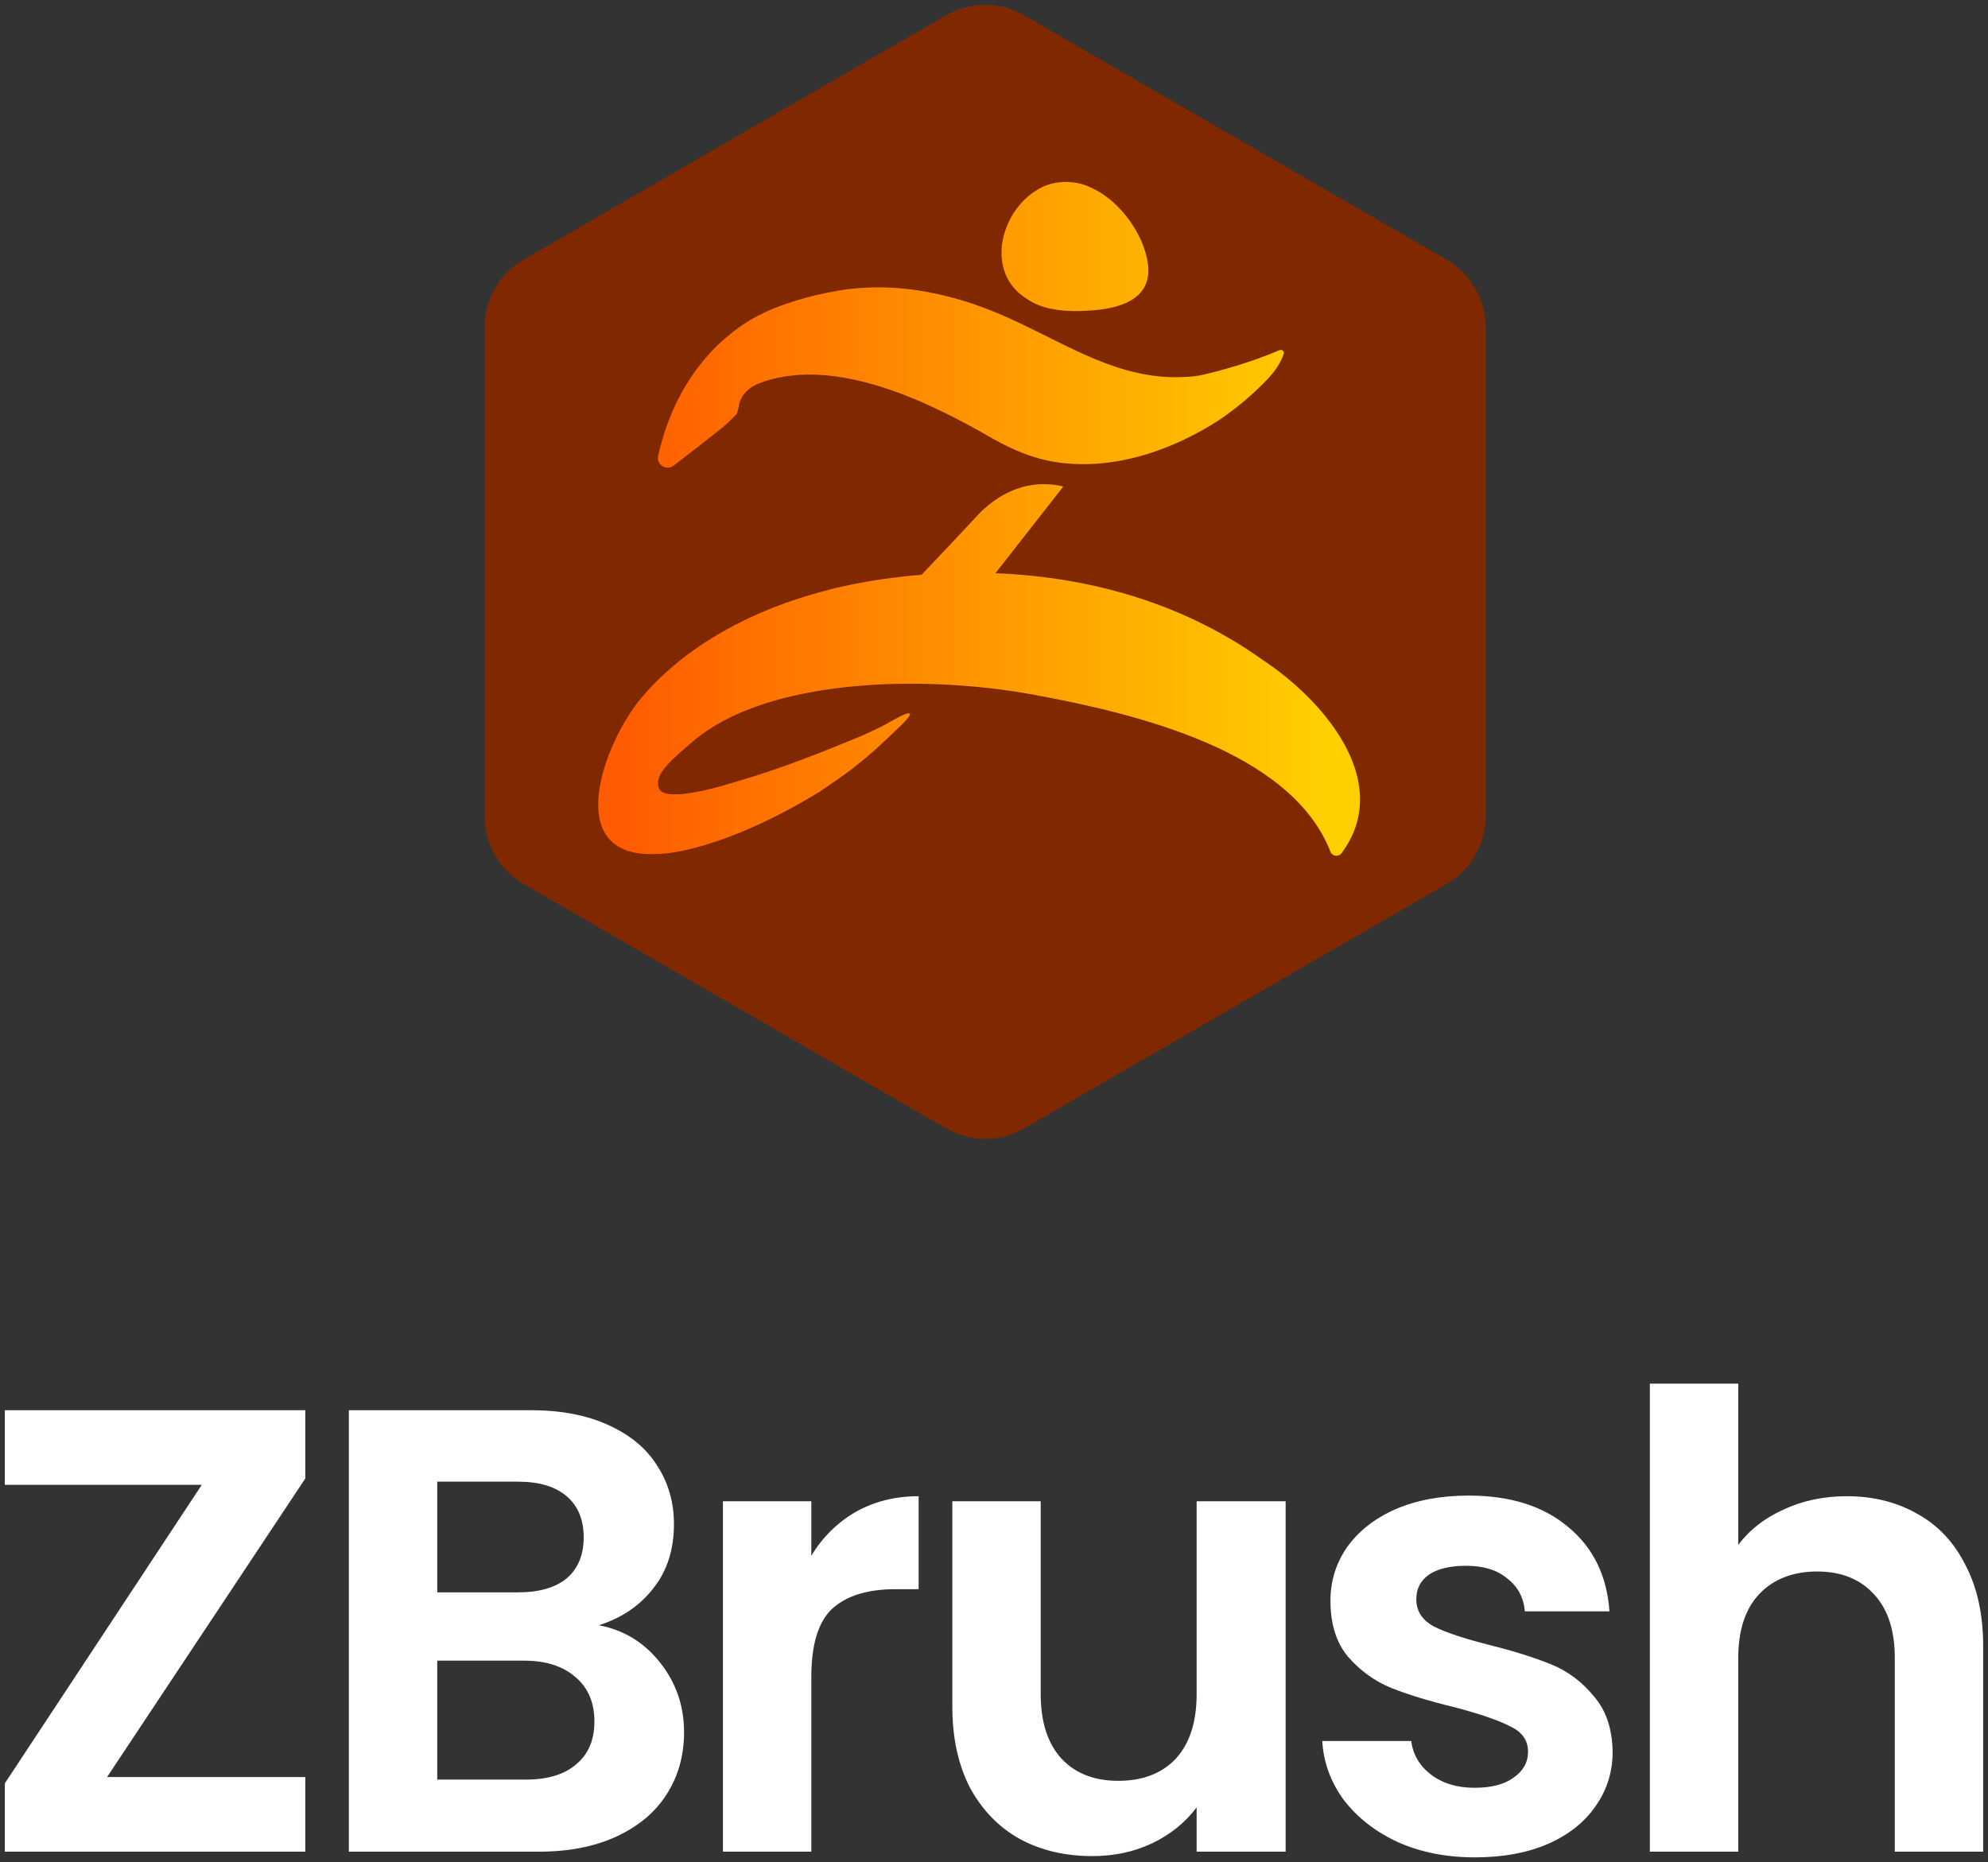 <?xml version="1.0" encoding="utf-8"?>
<svg xmlns="http://www.w3.org/2000/svg" width="206" height="193" viewBox="0 0 206 193" fill="none">
  <rect x="0" y="0" width="206" height="193" fill="#333333" stroke="none"/>
  <path d="M11.097 184.175H31.636V191.91H0.5V184.831L20.908 153.89H0.5V146.155H31.636V153.235L11.097 184.175ZM62.052 168.443C64.63 168.928 66.736 170.213 68.397 172.31C70.059 174.408 70.883 176.807 70.883 179.521C70.883 181.973 70.268 184.136 69.051 186.011C67.874 187.846 66.147 189.288 63.884 190.337C61.621 191.386 58.939 191.91 55.838 191.91H36.149V146.155H54.988C58.088 146.155 60.744 146.653 62.968 147.663C65.231 148.672 66.932 150.062 68.07 151.858C69.248 153.654 69.836 155.686 69.836 157.954C69.836 160.616 69.117 162.845 67.678 164.641C66.278 166.437 64.407 167.695 62.052 168.443ZM45.307 165.034H53.68C55.864 165.034 57.539 164.549 58.716 163.592C59.894 162.582 60.483 161.166 60.483 159.331C60.483 157.496 59.894 156.08 58.716 155.07C57.539 154.061 55.864 153.563 53.68 153.563H45.307V165.034ZM54.53 184.437C56.754 184.437 58.481 183.913 59.697 182.864C60.967 181.815 61.594 180.334 61.594 178.406C61.594 176.479 60.94 174.906 59.632 173.818C58.324 172.677 56.558 172.114 54.334 172.114H45.307V184.437H54.53ZM84.07 161.232C85.247 159.305 86.778 157.797 88.649 156.709C90.572 155.621 92.743 155.07 95.19 155.07V164.706H92.77C89.891 164.706 87.707 165.388 86.228 166.738C84.789 168.089 84.07 170.449 84.07 173.818V191.91H74.912V155.595H84.07V161.232ZM133.22 155.595V191.91H123.997V187.322C122.82 188.895 121.276 190.14 119.353 191.058C117.482 191.936 115.428 192.369 113.204 192.369C110.365 192.369 107.867 191.779 105.682 190.599C103.497 189.38 101.783 187.61 100.514 185.289C99.298 182.93 98.683 180.137 98.683 176.899V155.595H107.84V175.588C107.84 178.472 108.56 180.701 109.999 182.274C111.438 183.808 113.4 184.568 115.886 184.568C118.372 184.568 120.399 183.808 121.839 182.274C123.278 180.701 123.997 178.472 123.997 175.588V155.595H133.22ZM152.844 192.5C149.874 192.5 147.218 191.976 144.863 190.927C142.509 189.839 140.638 188.37 139.238 186.535C137.891 184.699 137.145 182.667 137.014 180.439H146.237C146.407 181.841 147.087 182.995 148.265 183.913C149.481 184.831 150.986 185.289 152.778 185.289C154.571 185.289 155.879 184.935 156.834 184.241C157.841 183.546 158.338 182.641 158.338 181.553C158.338 180.373 157.723 179.495 156.507 178.931C155.329 178.315 153.432 177.659 150.816 176.964C148.108 176.309 145.884 175.627 144.144 174.932C142.443 174.237 140.965 173.162 139.696 171.72C138.479 170.278 137.864 168.338 137.864 165.886C137.864 163.88 138.427 162.045 139.565 160.38C140.743 158.715 142.404 157.404 144.536 156.447C146.721 155.49 149.272 155.005 152.19 155.005C156.507 155.005 159.947 156.093 162.525 158.282C165.102 160.419 166.515 163.33 166.776 167.001H158.011C157.88 165.558 157.265 164.418 156.18 163.592C155.133 162.713 153.72 162.281 151.928 162.281C150.266 162.281 148.984 162.582 148.069 163.199C147.192 163.815 146.76 164.667 146.76 165.755C146.76 166.974 147.375 167.918 148.592 168.574C149.809 169.19 151.706 169.819 154.283 170.475C156.899 171.13 159.058 171.812 160.758 172.507C162.459 173.202 163.924 174.303 165.141 175.784C166.41 177.227 167.064 179.154 167.103 181.553C167.103 183.651 166.515 185.525 165.337 187.19C164.199 188.855 162.551 190.166 160.366 191.123C158.234 192.041 155.722 192.5 152.844 192.5ZM191.371 155.07C194.118 155.07 196.565 155.686 198.697 156.906C200.83 158.086 202.491 159.855 203.668 162.215C204.885 164.536 205.5 167.328 205.5 170.606V191.91H196.342V171.851C196.342 168.967 195.623 166.765 194.184 165.231C192.745 163.657 190.782 162.871 188.297 162.871C185.811 162.871 183.757 163.657 182.279 165.231C180.84 166.765 180.12 168.967 180.12 171.851V191.91H170.963V143.402H180.12V160.118C181.298 158.544 182.868 157.325 184.83 156.447C186.792 155.529 188.977 155.07 191.371 155.07Z" fill="white"/>
  <path d="M98.042 1.582L54.242 26.924C51.743 28.366 50.213 31.04 50.213 33.925V84.609C50.213 87.493 51.757 90.168 54.242 91.61L98.042 116.952C100.541 118.394 103.615 118.394 106.114 116.952L149.913 91.61C152.412 90.168 153.943 87.493 153.943 84.609V33.925C153.943 31.04 152.399 28.366 149.913 26.924L106.114 1.582C103.615 0.139 100.541 0.139 98.042 1.582Z" fill="#802800"/>
  <path d="M107.914 19.434C109.489 18.641 111.592 18.641 113.296 19.563C116.055 20.877 118.55 24.299 118.943 27.328C119.47 31.143 115.791 32.065 112.64 32.2C110.673 32.329 108.177 32.2 106.467 31.015C101.869 28.25 103.708 21.535 107.914 19.434ZM71.741 76.893C79.297 70.352 95.464 69.836 107.258 72.027C117.515 73.935 133.759 77.724 137.868 88.287C138.055 88.757 138.711 88.841 139.019 88.422C142.531 83.679 140.743 78.472 137.367 74.27C135.482 71.924 133.109 69.894 130.884 68.425C121.663 61.839 111.515 59.738 103.149 59.409L110.184 50.419C108.325 49.981 106.698 50.187 105.348 50.67C103.348 51.386 101.952 52.7 101.297 53.409L98.84 56.038L95.496 59.57C89.438 60.06 85.464 61.239 85.464 61.239C78.056 63.166 71.098 66.846 66.487 72.291C62.622 76.861 58.069 88.854 67.863 88.519C68.217 88.506 68.532 88.493 68.757 88.474C68.982 88.454 74.982 88.126 84.905 82.074C84.905 82.074 85.933 81.378 87.213 80.483C88.493 79.587 90.204 78.188 91.528 76.925C92.853 75.662 94.538 74.186 94.255 73.967C93.972 73.748 92.621 74.624 91.393 75.275C90.384 75.746 89.863 76.029 89.117 76.332C85.097 77.995 80.93 79.658 76.622 80.908C74.898 81.462 69.021 83.247 68.294 81.739C67.722 80.341 69.361 78.936 71.741 76.886V76.893ZM122.441 39.083C116.1 39.322 110.891 35.925 105.348 33.341C99.579 30.583 93.085 29.03 86.712 30.151C83.824 30.654 80.577 31.575 78.114 32.954C75.651 34.334 70.204 38.278 68.185 47.28C68.037 48.196 69.079 48.827 69.812 48.254C69.812 48.254 74.776 44.438 75.258 43.968C75.741 43.498 76.262 43.008 76.365 42.859C76.422 42.776 76.577 42.009 76.596 41.919C76.808 40.881 77.676 40.095 78.667 39.721C85.869 36.989 95.001 41.004 101.805 44.851C102.178 45.07 102.551 45.289 102.924 45.495C102.956 45.515 102.988 45.534 103.014 45.547C104.988 46.63 107.026 47.5 109.2 47.861C115.065 48.834 121.251 46.829 126.351 43.517C128.068 42.35 129.637 41.042 131.045 39.599C131.81 38.832 132.563 37.949 133.019 36.692C133.116 36.428 132.846 36.177 132.589 36.286C129.489 37.639 125.971 38.529 124.846 38.8C123.643 39.09 122.434 39.077 122.434 39.077L122.441 39.083Z" fill="url(#paint0_linear_4515_26561)"/>
  <defs>
    <linearGradient id="paint0_linear_4515_26561" x1="61.987" y1="53.783" x2="140.923" y2="53.783" gradientUnits="userSpaceOnUse">
      <stop stop-color="#FF5B00"/>
      <stop offset="0.03" stop-color="#FF5B00"/>
      <stop offset="0.95" stop-color="#FFCF00"/>
      <stop offset="1" stop-color="#FFCF00"/>
    </linearGradient>
  </defs>
</svg>